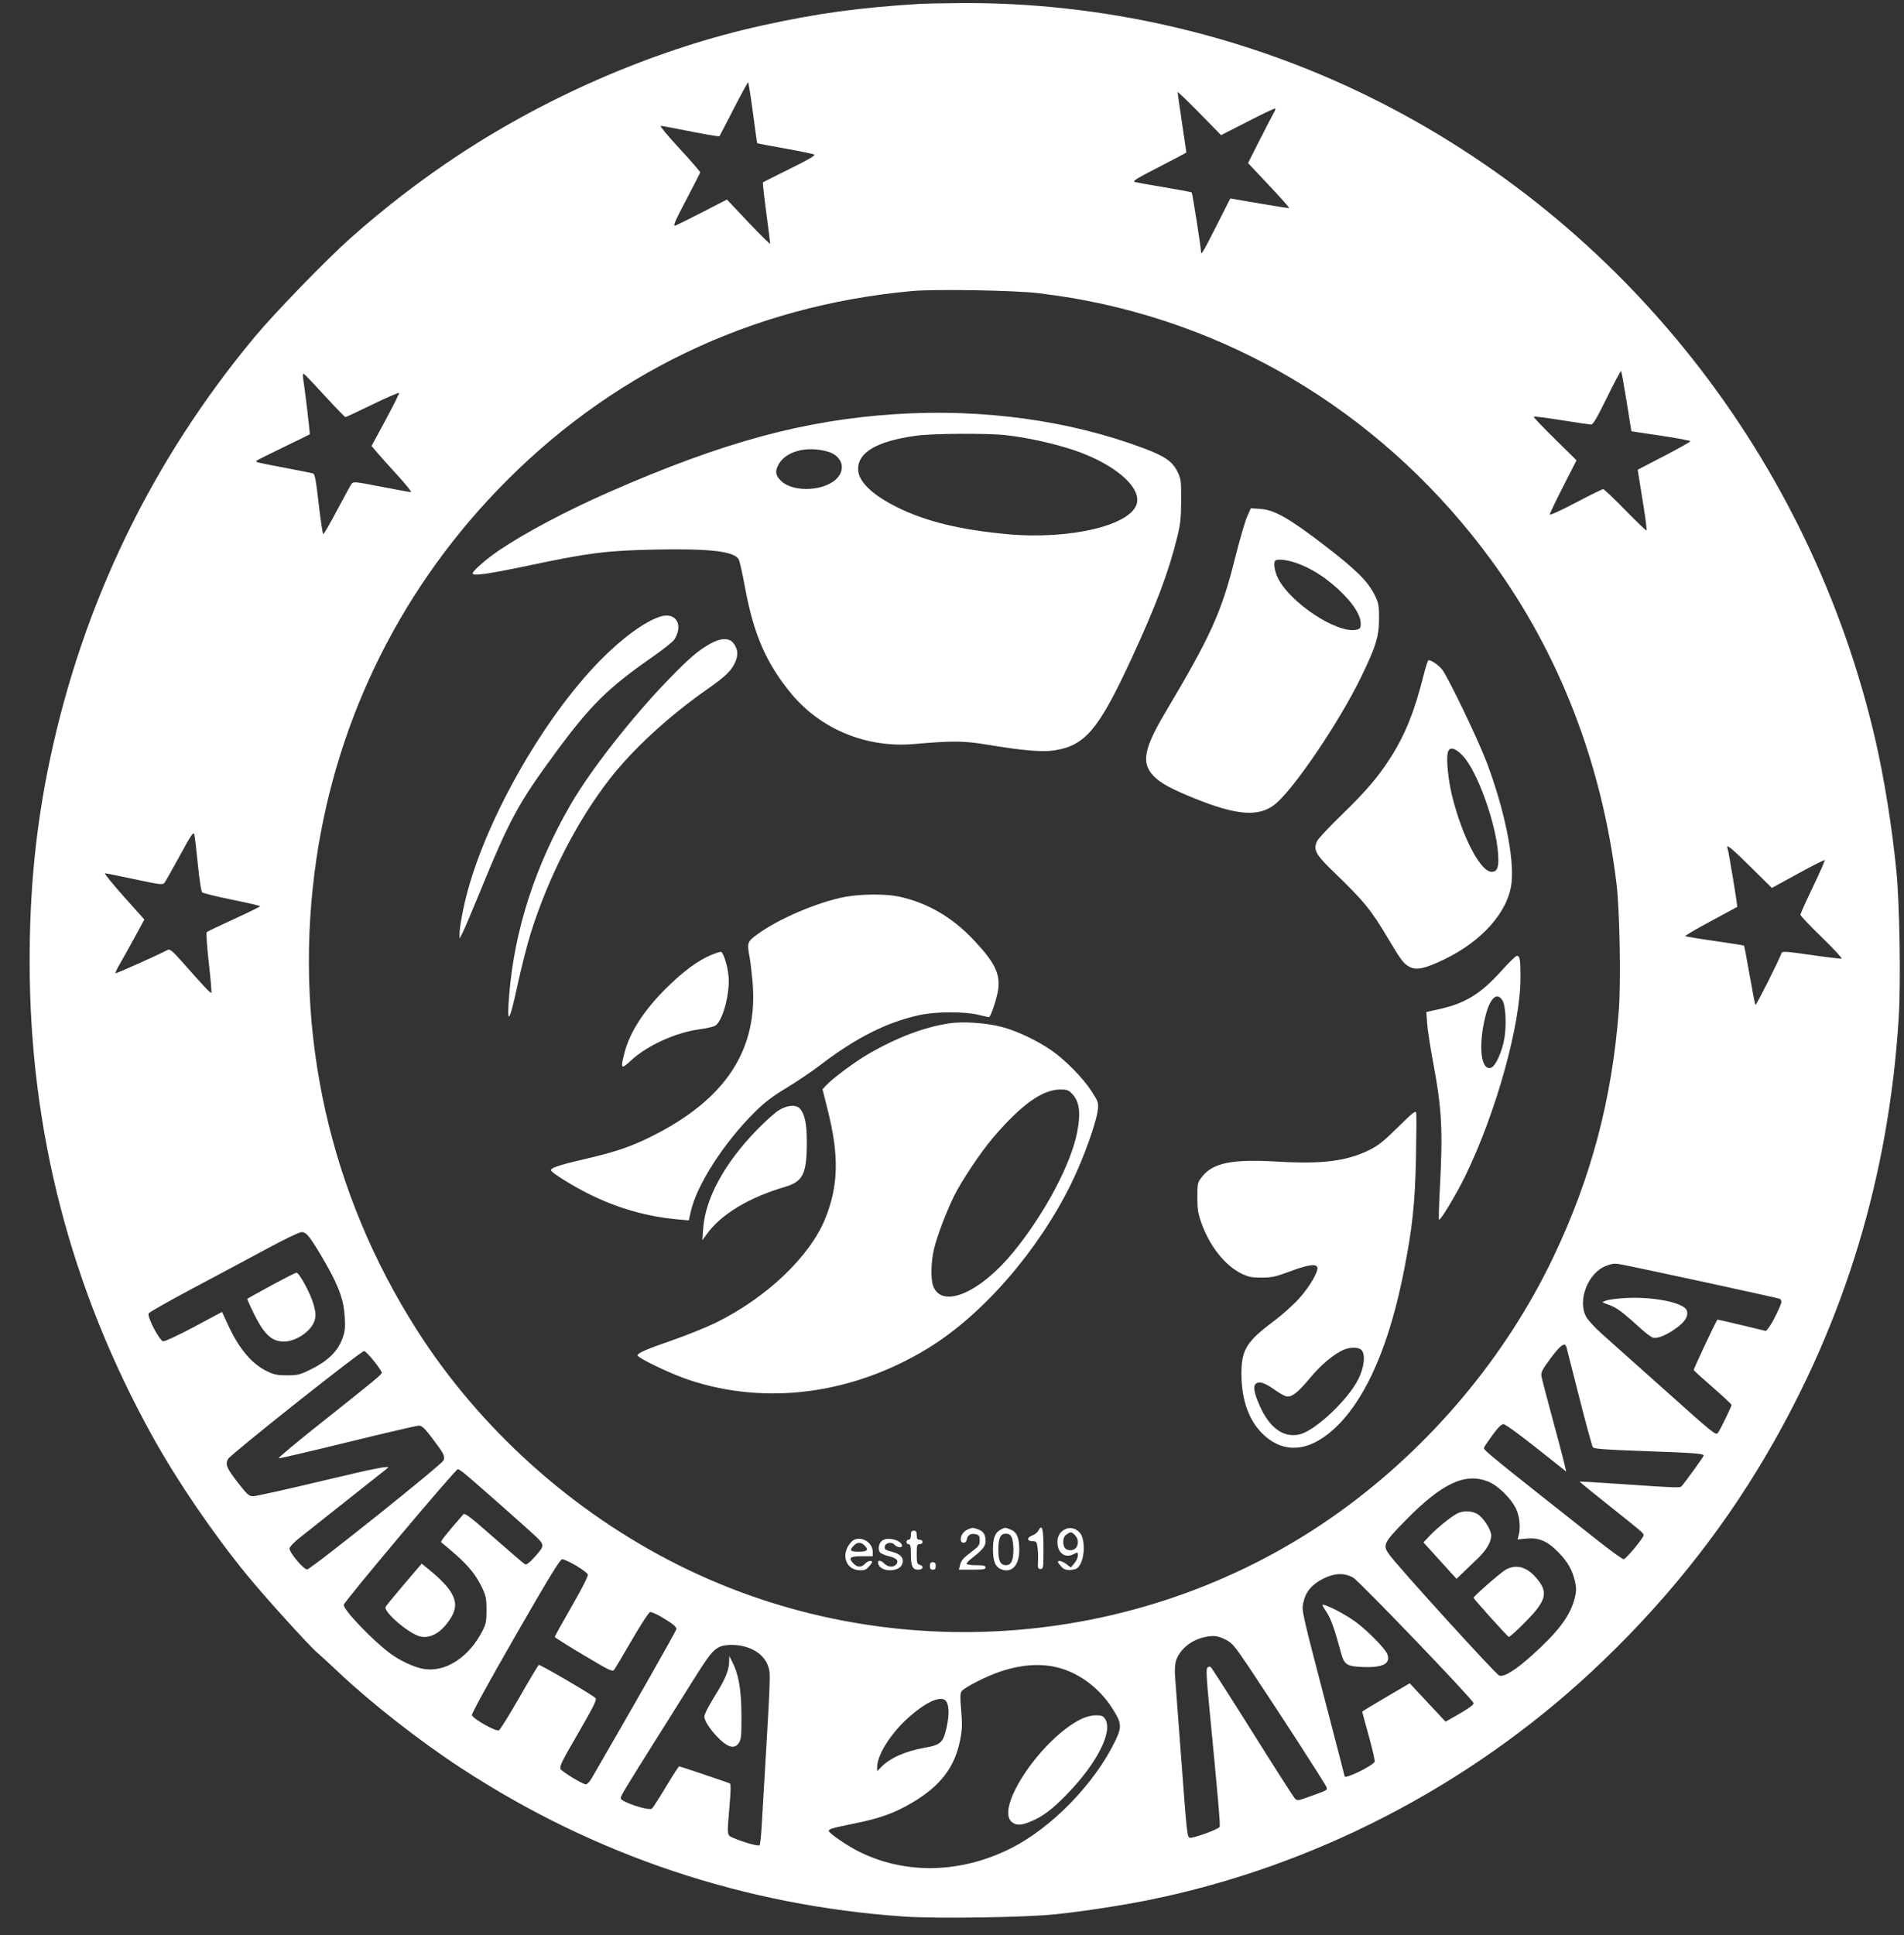 <?xml version="1.0" encoding="UTF-8"?> <svg xmlns="http://www.w3.org/2000/svg" width="62" height="63" viewBox="0 0 62 63" fill="none"><rect x="0" y="0" width="62" height="63" fill="#333333" stroke="none"/> <path fill-rule="evenodd" clip-rule="evenodd" d="M29.97 0.125C27.948 0.251 26.656 0.427 24.826 0.828C21.459 1.567 17.956 3.058 14.96 5.028C13.727 5.839 12.54 6.751 11.406 7.758C10.635 8.444 8.947 10.183 8.303 10.957C4.957 14.973 2.701 19.628 1.624 24.735C1.171 26.884 0.964 28.948 0.965 31.313C0.967 36.802 2.301 41.954 4.967 46.762C5.774 48.218 6.916 49.894 8.04 51.272C8.605 51.964 10.076 53.589 10.327 53.797C10.402 53.859 10.718 54.15 11.03 54.444C12.105 55.457 13.67 56.681 15.016 57.56C19.366 60.403 24.238 62.034 29.445 62.392C30.51 62.465 33.396 62.421 34.376 62.317C35.33 62.216 36.555 62.027 37.456 61.843C42.764 60.76 47.795 58.163 51.803 54.441C54.091 52.316 55.997 49.954 57.516 47.363C60.081 42.986 61.507 38.278 61.829 33.121C61.898 32.003 61.858 29.443 61.755 28.381C61.614 26.942 61.354 25.32 61.06 24.053C58.942 14.929 52.86 7.216 44.57 3.142C40.444 1.114 35.834 0.062 31.241 0.101C30.673 0.106 30.101 0.117 29.97 0.125ZM24.517 3.666C24.587 4.206 24.652 4.655 24.659 4.663C24.667 4.671 25.07 4.748 25.556 4.833C26.041 4.919 26.471 5.008 26.51 5.03C26.561 5.059 26.334 5.193 25.723 5.494C25.25 5.726 24.855 5.926 24.843 5.937C24.832 5.947 24.881 6.39 24.952 6.921C25.023 7.451 25.08 7.907 25.079 7.934C25.078 7.961 24.761 7.649 24.374 7.24L23.671 6.496L22.879 6.904C22.443 7.129 22.042 7.327 21.987 7.345C21.906 7.371 21.975 7.209 22.338 6.517C22.587 6.043 22.795 5.638 22.801 5.615C22.807 5.593 22.504 5.243 22.128 4.837C21.752 4.431 21.476 4.099 21.514 4.099C21.553 4.099 21.796 4.142 22.055 4.194C22.86 4.356 23.413 4.453 23.427 4.434C23.435 4.425 23.642 4.026 23.887 3.549C24.132 3.072 24.345 2.682 24.36 2.682C24.375 2.682 24.445 3.125 24.517 3.666ZM40.634 3.954C41.113 3.708 41.515 3.517 41.528 3.53C41.54 3.543 41.519 3.604 41.481 3.667C41.443 3.73 41.239 4.125 41.026 4.545L40.64 5.309L41.324 6.035C41.701 6.435 41.995 6.767 41.979 6.773C41.962 6.78 41.524 6.712 41.006 6.622L40.063 6.46L39.628 7.319C39.179 8.206 39.109 8.325 39.109 8.198C39.109 8.071 38.83 6.289 38.806 6.265C38.794 6.252 38.401 6.178 37.932 6.1C37.464 6.021 37.027 5.944 36.961 5.927C36.862 5.902 36.99 5.821 37.737 5.437C38.229 5.185 38.632 4.971 38.632 4.963C38.632 4.955 38.567 4.521 38.489 3.999C38.41 3.476 38.346 3.027 38.346 3C38.345 2.974 38.664 3.278 39.054 3.676L39.762 4.4L40.634 3.954ZM33.812 9.544C34.166 9.588 34.649 9.657 34.885 9.697C40.362 10.628 45.21 13.657 48.565 18.243C50.773 21.262 52.164 24.856 52.639 28.772C52.743 29.621 52.785 31.981 52.713 32.902C52.489 35.792 51.813 38.339 50.587 40.913C49.036 44.168 46.583 47.091 43.611 49.225C37.352 53.719 28.978 54.391 22.096 50.951C18.638 49.223 15.616 46.506 13.565 43.281C10.738 38.837 9.578 33.661 10.239 28.43C10.833 23.723 12.891 19.406 16.175 15.978C19.812 12.183 24.446 9.954 29.703 9.474C30.439 9.407 33.069 9.451 33.812 9.544ZM52.968 13.072L53.123 14.04L54.085 14.184C54.615 14.263 55.048 14.344 55.048 14.363C55.048 14.382 54.661 14.599 54.188 14.845L53.329 15.292L53.361 15.498C53.378 15.61 53.449 16.051 53.518 16.476C53.587 16.901 53.63 17.257 53.615 17.267C53.599 17.277 53.287 16.979 52.922 16.604C52.556 16.229 52.233 15.923 52.203 15.923C52.173 15.923 51.77 16.122 51.307 16.366C50.845 16.61 50.466 16.783 50.466 16.75C50.466 16.717 50.662 16.306 50.901 15.837L51.336 14.984L50.627 14.286C50.237 13.903 49.928 13.578 49.941 13.564C49.955 13.55 50.363 13.602 50.848 13.679C51.334 13.757 51.769 13.82 51.814 13.821C51.875 13.822 52.016 13.58 52.33 12.937C52.568 12.45 52.774 12.064 52.788 12.078C52.801 12.092 52.882 12.539 52.968 13.072ZM10.573 12.881C10.923 13.264 11.228 13.577 11.249 13.577C11.271 13.577 11.67 13.392 12.135 13.164C12.601 12.937 12.988 12.77 12.995 12.792C13.003 12.814 12.804 13.212 12.554 13.676L12.099 14.519L12.278 14.73C12.376 14.846 12.679 15.184 12.951 15.481C13.223 15.777 13.416 16.02 13.382 16.02C13.347 16.02 12.911 15.941 12.413 15.844C11.544 15.675 11.505 15.672 11.444 15.757C11.409 15.806 11.197 16.194 10.973 16.617C10.748 17.041 10.548 17.388 10.528 17.388C10.507 17.388 10.44 16.949 10.379 16.412C10.29 15.632 10.253 15.431 10.193 15.412C10.152 15.4 9.764 15.322 9.33 15.239C8.302 15.043 8.307 15.044 8.357 14.998C8.381 14.976 8.776 14.777 9.235 14.557C9.694 14.336 10.077 14.148 10.086 14.139C10.101 14.124 9.944 12.796 9.874 12.338C9.857 12.225 9.864 12.156 9.891 12.167C9.916 12.177 10.223 12.498 10.573 12.881ZM29.148 13.483C26.167 13.678 23.541 14.393 19.829 16.021C18.464 16.62 17.09 17.348 16.25 17.916C15.844 18.192 15.391 18.586 15.391 18.665C15.391 18.76 15.871 18.693 17.207 18.412C19.177 17.997 19.739 17.925 21.29 17.892C23.12 17.852 23.932 17.948 24.059 18.219C24.09 18.286 24.182 18.701 24.263 19.14C24.543 20.658 24.959 21.608 25.771 22.587C26.73 23.742 28.222 24.354 29.755 24.222C31.046 24.111 31.372 24.114 32.165 24.245C33.342 24.439 33.946 24.489 34.342 24.427C35.341 24.268 35.778 23.746 36.844 21.442C37.644 19.712 38.057 18.614 38.334 17.486C38.439 17.058 38.46 16.86 38.462 16.289C38.464 15.654 38.456 15.588 38.345 15.361C38.18 15.024 37.932 14.851 37.241 14.592C34.817 13.684 31.998 13.297 29.148 13.483ZM32.752 14.166C33.449 14.244 34.307 14.433 34.969 14.654C36.243 15.081 37.132 15.819 37.025 16.364C36.883 17.092 34.86 17.581 32.786 17.388C31.247 17.245 30.128 16.97 29.206 16.509C28.378 16.094 27.942 15.666 27.942 15.267C27.942 14.719 28.567 14.36 29.827 14.185C30.369 14.11 32.14 14.098 32.752 14.166ZM26.96 14.704C27.392 14.831 27.546 15.221 27.287 15.535C26.918 15.985 25.849 16.055 25.436 15.657C25.254 15.481 25.231 15.358 25.341 15.141C25.568 14.692 26.27 14.503 26.96 14.704ZM40.61 16.818C40.543 16.967 40.362 17.59 40.209 18.203C39.773 19.939 39.425 20.704 37.947 23.192C37.245 24.373 37.158 24.836 37.561 25.258C37.782 25.49 38.12 25.675 38.886 25.986C40.287 26.554 41.002 26.604 41.531 26.172C42.138 25.676 43.597 23.521 44.303 22.079C44.801 21.061 44.907 20.717 44.906 20.124C44.906 19.71 44.891 19.63 44.767 19.378C44.544 18.925 44.166 18.551 43.129 17.754C41.979 16.871 41.496 16.596 41.039 16.567L40.731 16.546L40.61 16.818ZM42.118 18.298C42.674 18.467 43.266 18.85 43.764 19.365C44.123 19.736 44.31 20.059 44.31 20.31C44.31 20.435 44.287 20.471 44.188 20.496C43.563 20.657 41.975 19.608 41.597 18.785C41.497 18.566 41.464 18.316 41.527 18.252C41.582 18.195 41.849 18.216 42.118 18.298ZM21.5 20.073C20.995 20.231 20.247 20.78 19.519 21.525C17.725 23.361 15.901 26.539 15.231 28.995C15.088 29.516 14.961 30.189 14.964 30.402L14.966 30.556L15.063 30.367C15.117 30.263 15.359 29.692 15.603 29.097C16.603 26.65 16.872 26.155 18.12 24.462C19.232 22.955 19.799 22.395 21.221 21.405C21.58 21.155 21.91 20.894 21.954 20.824C22.266 20.337 22.009 19.913 21.5 20.073ZM23.127 20.956C22.727 21.181 22.434 21.433 21.753 22.137C20.57 23.361 19.233 25.068 18.592 26.173C17.432 28.172 16.754 30.265 16.582 32.374C16.498 33.41 16.581 33.326 16.843 32.109C16.97 31.523 17.167 30.745 17.282 30.379C17.856 28.548 18.798 26.711 19.859 25.352C20.611 24.388 21.773 23.318 23.008 22.453C23.63 22.017 23.817 21.837 23.942 21.551C24.048 21.313 24.029 21.128 23.879 20.933C23.743 20.756 23.465 20.765 23.127 20.956ZM46.367 21.944C46.07 23.135 45.763 23.905 45.286 24.655C44.884 25.287 44.495 25.743 43.689 26.526C43.292 26.911 42.935 27.291 42.895 27.37C42.755 27.648 42.835 27.81 43.371 28.328C44.43 29.35 44.633 29.597 45.217 30.58C45.628 31.271 45.718 31.388 45.915 31.483C46.134 31.59 46.41 31.529 47.018 31.238C48.26 30.643 49.111 29.681 49.219 28.749C49.315 27.927 48.985 26.331 48.403 24.796C48.12 24.051 47.14 22.015 46.957 21.792C46.838 21.647 46.611 21.492 46.519 21.492C46.497 21.492 46.429 21.696 46.367 21.944ZM47.632 24.603C48.105 25.101 48.714 26.793 48.783 27.799C48.813 28.233 48.759 28.381 48.572 28.381C48.209 28.381 47.621 27.255 47.288 25.923C47.159 25.407 47.09 24.724 47.144 24.502C47.195 24.297 47.377 24.334 47.632 24.603ZM6.443 28.141C6.489 28.609 6.551 29.017 6.58 29.047C6.61 29.077 7.048 29.186 7.553 29.288C8.058 29.39 8.471 29.486 8.471 29.501C8.471 29.517 8.09 29.704 7.624 29.917C7.158 30.13 6.758 30.321 6.734 30.342C6.709 30.365 6.735 30.773 6.799 31.338C6.858 31.865 6.896 32.307 6.883 32.32C6.858 32.346 6.651 32.127 5.967 31.351C5.64 30.98 5.532 30.886 5.471 30.918C5.184 31.073 3.777 31.702 3.759 31.684C3.747 31.671 3.812 31.533 3.904 31.377C3.995 31.221 4.212 30.832 4.386 30.514L4.701 29.935L4.029 29.183C3.659 28.769 3.386 28.43 3.421 28.43C3.456 28.43 3.893 28.518 4.391 28.624C5.239 28.805 5.302 28.812 5.36 28.734C5.394 28.688 5.619 28.289 5.859 27.849C6.236 27.157 6.3 27.064 6.327 27.168C6.345 27.235 6.397 27.673 6.443 28.141ZM57.012 28.229L57.697 28.906L58.545 28.442C59.012 28.186 59.404 27.988 59.417 28.002C59.43 28.015 59.258 28.407 59.034 28.873C58.81 29.339 58.627 29.746 58.627 29.778C58.627 29.811 58.94 30.141 59.324 30.512C59.707 30.884 59.996 31.196 59.966 31.206C59.936 31.216 59.49 31.163 58.974 31.088C58.19 30.975 58.033 30.964 58.014 31.021C57.949 31.222 57.187 32.738 57.164 32.714C57.148 32.698 57.063 32.262 56.973 31.745C56.883 31.228 56.801 30.796 56.791 30.785C56.78 30.774 56.352 30.706 55.839 30.633C55.327 30.561 54.895 30.489 54.88 30.474C54.866 30.459 55.236 30.242 55.702 29.992C56.169 29.742 56.559 29.531 56.569 29.524C56.588 29.509 56.292 27.715 56.253 27.612C56.194 27.453 56.38 27.604 57.012 28.229ZM27.537 29.193C26.669 29.354 25.392 29.891 24.704 30.386C24.326 30.658 24.32 30.675 24.411 31.17C24.438 31.314 24.48 31.673 24.506 31.969C24.694 34.163 23.64 35.78 21.237 36.984C20.546 37.331 20.054 37.498 19.027 37.736C18.179 37.932 17.899 38.029 17.948 38.11C18.003 38.201 18.595 38.572 19.09 38.825C20.047 39.315 21.035 39.603 22.072 39.696L22.43 39.728L22.494 39.441C22.688 38.572 23.581 37.186 24.588 36.193C24.903 35.882 25.166 35.682 25.606 35.418C25.933 35.222 26.441 34.879 26.735 34.654C27.885 33.776 28.886 33.274 29.946 33.044C30.481 32.928 31.419 32.926 31.874 33.04C32.055 33.085 32.209 33.117 32.215 33.109C32.298 33.016 32.493 32.391 32.512 32.156C32.552 31.654 32.37 31.305 31.694 30.588C31.002 29.854 30.188 29.384 29.268 29.186C28.857 29.097 28.04 29.101 27.537 29.193ZM23.147 31.093C22.731 31.268 22.258 31.616 21.725 32.139C20.981 32.87 20.504 33.602 20.334 34.276C20.2 34.807 20.218 34.828 20.552 34.519C21.075 34.034 22.01 33.61 22.781 33.508C23.008 33.478 23.239 33.424 23.294 33.388C23.538 33.23 23.778 32.321 23.723 31.768C23.689 31.434 23.558 31.013 23.48 30.988C23.454 30.98 23.304 31.027 23.147 31.093ZM48.887 31.609C48.207 32.363 47.711 32.666 46.844 32.857L46.446 32.945L46.472 33.314C46.486 33.517 46.574 34.089 46.667 34.586C46.953 36.116 46.988 36.782 46.884 38.733C46.857 39.253 46.845 39.69 46.858 39.703C46.903 39.748 47.426 38.876 47.728 38.254C48.721 36.206 49.512 33.358 49.512 31.825C49.512 31.238 49.492 31.117 49.392 31.117C49.358 31.117 49.13 31.338 48.887 31.609ZM48.922 32.563C49.029 32.73 49.063 33.345 48.989 33.792C48.917 34.231 48.7 34.711 48.553 34.759C48.219 34.867 48.13 34.045 48.37 33.081C48.517 32.492 48.742 32.281 48.922 32.563ZM30.883 33.318C30.08 33.447 29.254 33.757 28.352 34.267C27.886 34.531 27.118 35.096 26.898 35.337L26.784 35.461L26.956 36.148C27.326 37.621 27.304 38.595 26.875 39.663C26.379 40.9 24.959 42.251 23.305 43.061C23.008 43.207 22.38 43.461 21.91 43.625C21.039 43.929 20.813 44.025 20.759 44.114C20.717 44.184 21.792 44.704 22.406 44.912C24.924 45.762 27.75 45.395 30.206 43.899C31.992 42.811 33.807 40.725 34.889 38.517C35.285 37.709 35.704 36.54 35.75 36.113C35.774 35.898 35.759 35.855 35.537 35.513C35.268 35.096 34.688 34.507 34.249 34.201C33.779 33.874 33.116 33.56 32.622 33.431C32.108 33.295 31.332 33.245 30.883 33.318ZM34.908 35.604C35.151 35.853 35.2 36.232 35.073 36.873C34.864 37.92 34.006 39.528 32.998 40.76C31.916 42.082 30.69 42.61 30.393 41.882C30.3 41.653 30.313 41.063 30.421 40.629C30.527 40.207 30.819 39.439 31.066 38.938C31.311 38.44 31.94 37.5 32.343 37.029C33.258 35.961 33.937 35.474 34.519 35.468C34.736 35.466 34.793 35.486 34.908 35.604ZM25.337 36.159C25.208 36.244 24.898 36.525 24.648 36.782C23.594 37.864 22.97 39.009 22.899 39.985L22.871 40.376L23.016 40.175C23.481 39.53 24.374 38.99 25.552 38.641C26.153 38.463 26.272 38.222 26.272 37.178C26.272 36.584 26.207 36.271 26.048 36.091C25.92 35.947 25.613 35.976 25.337 36.159ZM45.522 36.694C45.061 37.149 44.877 37.297 44.591 37.437C43.854 37.8 43.058 37.901 41.602 37.815C40.112 37.728 39.493 37.854 39.135 38.316C38.995 38.496 38.989 38.524 38.989 38.976C38.989 39.374 39.011 39.507 39.127 39.829C39.396 40.578 39.904 41.213 40.437 41.466C40.66 41.572 40.774 41.594 41.089 41.592C41.414 41.59 41.552 41.559 42.016 41.386C42.586 41.173 42.85 41.133 42.895 41.253C42.943 41.381 42.649 41.887 42.304 42.27C42.118 42.477 41.743 42.812 41.473 43.014C40.583 43.678 40.42 43.947 40.425 44.749C40.431 45.595 40.674 46.261 41.138 46.699C41.847 47.368 42.712 47.257 43.577 46.386C44.529 45.426 45.253 43.726 45.72 41.353C45.995 39.952 46.079 39.156 46.109 37.664C46.124 36.925 46.127 36.277 46.116 36.223C46.1 36.143 45.995 36.226 45.522 36.694ZM10.083 40.291C10.271 40.535 10.735 41.331 10.904 41.695C11.126 42.176 11.201 42.454 11.226 42.892C11.245 43.24 11.232 43.354 11.145 43.59C10.998 43.987 10.675 44.303 10.152 44.564C9.77 44.754 9.705 44.771 9.354 44.772C9.039 44.773 8.925 44.751 8.702 44.643C8.195 44.4 7.779 43.904 7.416 43.111L7.231 42.708L6.322 43.194C5.818 43.463 5.369 43.673 5.315 43.665C5.191 43.645 4.782 42.861 4.841 42.755C4.862 42.716 5.532 42.338 6.329 41.914C7.127 41.491 8.209 40.912 8.734 40.629C9.259 40.345 9.746 40.111 9.816 40.11C9.908 40.108 9.982 40.158 10.083 40.291ZM52.882 41.18C53.75 41.353 57.924 42.26 57.961 42.283C57.986 42.299 58.007 42.344 58.007 42.383C58.007 42.477 57.709 43.081 57.594 43.221L57.505 43.329L56.718 43.139C56.285 43.035 55.928 42.954 55.924 42.958C55.872 43.019 55.142 44.573 55.153 44.6C55.16 44.621 55.441 44.876 55.776 45.167C56.11 45.458 56.384 45.715 56.384 45.737C56.384 45.788 56.008 46.56 55.942 46.643C55.871 46.734 55.84 46.71 54.123 45.173C53.276 44.416 52.398 43.633 52.173 43.433C51.947 43.233 51.713 42.98 51.653 42.871C51.355 42.332 51.713 41.423 52.309 41.205C52.535 41.123 52.585 41.121 52.882 41.18ZM8.829 41.85C8.409 42.079 8.059 42.272 8.051 42.281C8.043 42.289 8.134 42.495 8.253 42.738C8.597 43.44 8.847 43.675 9.245 43.673C9.647 43.671 10.143 43.329 10.244 42.986C10.29 42.83 10.285 42.741 10.216 42.481C10.124 42.133 9.743 41.424 9.651 41.431C9.619 41.434 9.249 41.622 8.829 41.85ZM52.805 42.264C52.582 42.281 52.346 42.317 52.28 42.344C52.167 42.391 52.166 42.396 52.256 42.428C52.554 42.534 52.649 42.586 52.871 42.763C53.005 42.871 53.25 43.085 53.415 43.238C53.58 43.392 53.769 43.532 53.834 43.548C53.98 43.586 54.301 43.448 54.613 43.214C54.876 43.016 54.976 42.85 54.934 42.68C54.866 42.4 53.784 42.189 52.805 42.264ZM51.009 43.857C51.023 43.904 51.21 44.642 51.427 45.496C51.643 46.351 51.843 47.08 51.871 47.116C51.91 47.167 52.284 47.195 53.497 47.237C55.166 47.296 55.477 47.319 55.477 47.385C55.477 47.419 54.896 48.224 54.756 48.384C54.708 48.44 54.563 48.434 52.838 48.315C52.075 48.263 51.445 48.225 51.438 48.232C51.432 48.239 51.869 48.596 52.41 49.025C53.453 49.853 53.521 49.911 53.521 49.977C53.521 50.063 52.944 50.758 52.873 50.758C52.832 50.758 52.483 50.51 52.098 50.205C48.611 47.454 48.319 47.217 48.319 47.138C48.319 47.118 48.441 46.935 48.589 46.732C48.776 46.475 48.89 46.361 48.959 46.362C49.014 46.362 49.487 46.704 50.013 47.123C50.538 47.541 50.98 47.892 50.996 47.902C51.012 47.913 50.845 47.257 50.624 46.445C50.404 45.633 50.211 44.898 50.196 44.812C50.172 44.675 50.208 44.603 50.496 44.214C50.817 43.781 50.96 43.682 51.009 43.857ZM44.331 43.946C44.469 44.087 44.428 44.495 44.237 44.885C43.906 45.564 42.818 46.586 42.309 46.698C41.792 46.812 41.339 46.483 41.02 45.764C40.836 45.348 40.797 45.128 40.894 45.046C41 44.956 41.185 45.014 41.498 45.237C41.644 45.341 41.816 45.44 41.88 45.455C42.055 45.498 42.255 45.345 42.661 44.856C43.013 44.432 43.424 44.087 43.747 43.943C43.958 43.85 44.238 43.851 44.331 43.946ZM12.179 44.309C12.317 44.484 12.431 44.652 12.431 44.683C12.432 44.746 12.306 44.851 10.377 46.383C9.634 46.972 9.049 47.462 9.077 47.472C9.104 47.481 10.115 47.246 11.323 46.949C12.53 46.653 13.573 46.41 13.641 46.41C13.738 46.41 13.827 46.494 14.069 46.813C14.456 47.323 14.496 47.4 14.442 47.543C14.394 47.672 10.145 51.068 10.003 51.091C9.899 51.108 9.426 50.548 9.426 50.409C9.426 50.364 9.56 50.219 9.724 50.087C9.946 49.909 12.492 47.892 12.619 47.794C12.752 47.691 12.246 47.79 10.487 48.21C9.339 48.485 8.33 48.709 8.245 48.708C8.108 48.707 8.051 48.656 7.756 48.279C7.383 47.802 7.327 47.67 7.426 47.496C7.515 47.341 11.768 43.968 11.858 43.981C11.896 43.987 12.04 44.135 12.179 44.309ZM15.087 47.937C15.272 48.079 17.152 49.736 17.459 50.029C17.738 50.294 17.734 50.33 17.396 50.701C17.226 50.888 17.14 50.949 17.09 50.92C17.051 50.898 16.598 50.509 16.082 50.056C15.309 49.376 15.134 49.243 15.086 49.299C14.451 50.032 14.331 50.185 14.373 50.213C14.4 50.231 14.597 50.397 14.811 50.583C15.261 50.973 15.524 51.303 15.711 51.713C15.825 51.961 15.844 52.066 15.843 52.42C15.842 52.773 15.823 52.872 15.716 53.082C15.264 53.967 14.484 54.464 13.766 54.325C13.456 54.264 13.02 54.059 12.701 53.822C12.133 53.401 11.192 52.418 11.192 52.246C11.192 52.155 14.832 47.827 14.909 47.827C14.928 47.827 15.008 47.877 15.087 47.937ZM48.442 48.224C48.768 48.348 49.202 48.769 49.369 49.122C49.485 49.367 49.52 49.737 49.452 49.985L49.416 50.116L49.678 50.089C50.064 50.048 50.333 50.144 50.64 50.431C50.974 50.744 51.153 51.011 51.249 51.343C51.343 51.669 51.345 51.798 51.255 52.106C51.1 52.642 50.711 53.148 49.881 53.892C49.349 54.37 48.99 54.593 48.823 54.55C48.722 54.524 45.531 51.014 45.237 50.606C45.015 50.299 45.051 50.225 45.778 49.485C46.952 48.291 47.697 47.938 48.442 48.224ZM47.436 49.278C47.223 49.395 46.796 49.743 46.56 49.991L46.352 50.211L46.89 50.804L47.428 51.398L47.647 51.188C47.767 51.073 47.98 50.869 48.12 50.734C48.403 50.462 48.558 50.198 48.558 49.988C48.558 49.803 48.311 49.414 48.117 49.293C47.929 49.175 47.634 49.169 47.436 49.278ZM31.525 49.786C31.379 49.846 31.286 49.971 31.284 50.111C31.282 50.26 31.46 50.264 31.482 50.116C31.502 49.975 31.622 49.906 31.776 49.946C31.883 49.973 31.903 50.005 31.903 50.147C31.903 50.294 31.87 50.34 31.652 50.505C31.35 50.733 31.3 50.792 31.257 50.966L31.224 51.1H31.659C32.014 51.1 32.094 51.087 32.094 51.027C32.094 50.97 32.027 50.954 31.784 50.954C31.613 50.954 31.473 50.933 31.473 50.907C31.473 50.881 31.552 50.799 31.649 50.724C31.995 50.456 32.094 50.333 32.094 50.173C32.094 49.958 32.025 49.849 31.849 49.786C31.674 49.724 31.676 49.724 31.525 49.786ZM32.576 49.801C32.4 49.9 32.336 50.069 32.334 50.431C32.332 50.827 32.415 51.02 32.617 51.093C32.955 51.213 33.191 50.949 33.191 50.453C33.191 50.069 33.115 49.882 32.924 49.8C32.732 49.719 32.721 49.719 32.576 49.801ZM33.811 49.831C33.781 49.889 33.694 49.958 33.617 49.985C33.433 50.051 33.433 50.172 33.618 50.172C33.747 50.172 33.76 50.189 33.786 50.38C33.802 50.494 33.808 50.697 33.801 50.832C33.789 51.048 33.799 51.076 33.883 51.076C33.974 51.076 33.979 51.044 33.979 50.42C33.979 49.754 33.934 49.596 33.811 49.831ZM34.718 49.767C34.54 49.834 34.432 49.994 34.432 50.194C34.432 50.554 34.676 50.738 34.96 50.593C35.095 50.524 35.1 50.526 35.1 50.637C35.1 50.701 35.048 50.815 34.985 50.89L34.87 51.027L34.72 50.914C34.638 50.852 34.536 50.808 34.493 50.816C34.428 50.829 34.435 50.854 34.533 50.971C34.623 51.078 34.691 51.11 34.829 51.11C34.927 51.11 35.042 51.081 35.085 51.044C35.275 50.883 35.352 50.367 35.238 50.031C35.164 49.815 34.921 49.691 34.718 49.767ZM29.66 49.977C29.66 50.074 29.636 50.123 29.588 50.123C29.549 50.123 29.517 50.156 29.517 50.197C29.517 50.237 29.549 50.27 29.588 50.27C29.645 50.27 29.66 50.338 29.66 50.591C29.66 50.988 29.713 51.1 29.9 51.1C30.063 51.1 30.097 50.98 29.946 50.94C29.863 50.917 29.851 50.873 29.851 50.592C29.851 50.303 29.86 50.27 29.946 50.27C29.999 50.27 30.042 50.237 30.042 50.197C30.042 50.156 29.999 50.123 29.946 50.123C29.872 50.123 29.851 50.091 29.851 49.977C29.851 49.863 29.829 49.83 29.755 49.83C29.681 49.83 29.66 49.863 29.66 49.977ZM35.005 49.977C35.181 50.157 35.096 50.465 34.869 50.465C34.696 50.465 34.623 50.384 34.623 50.19C34.623 50.081 34.656 50.007 34.729 49.955C34.865 49.857 34.89 49.859 35.005 49.977ZM32.945 50.052C32.975 50.121 33 50.296 33 50.441C33 50.799 32.927 50.954 32.756 50.954C32.576 50.954 32.506 50.807 32.509 50.437C32.512 50.064 32.578 49.928 32.756 49.928C32.853 49.928 32.905 49.962 32.945 50.052ZM27.799 50.135C27.733 50.169 27.64 50.281 27.591 50.382C27.417 50.747 27.613 51.108 27.992 51.118C28.156 51.123 28.211 51.099 28.312 50.978C28.421 50.849 28.425 50.83 28.351 50.815C28.305 50.806 28.225 50.844 28.174 50.901C28.057 51.029 27.922 51.031 27.799 50.905C27.612 50.714 27.67 50.661 28.061 50.661H28.419V50.517C28.419 50.218 28.06 49.997 27.799 50.135ZM28.753 50.135C28.621 50.206 28.568 50.428 28.657 50.537C28.686 50.574 28.818 50.63 28.95 50.662C29.204 50.725 29.279 50.811 29.182 50.93C29.099 51.032 28.913 51.02 28.801 50.905C28.672 50.774 28.563 50.776 28.598 50.91C28.667 51.183 29.277 51.19 29.377 50.92C29.449 50.727 29.332 50.586 29.039 50.514C28.832 50.463 28.798 50.439 28.81 50.35C28.828 50.22 29.043 50.181 29.133 50.292C29.198 50.372 29.373 50.397 29.373 50.326C29.373 50.157 28.954 50.028 28.753 50.135ZM28.141 50.302C28.302 50.451 28.25 50.514 27.966 50.514C27.684 50.514 27.648 50.473 27.799 50.319C27.915 50.2 28.025 50.194 28.141 50.302ZM18.757 50.966C18.953 51.08 19.125 51.211 19.14 51.257C19.156 51.309 18.96 51.696 18.615 52.296C18.312 52.822 18.064 53.269 18.065 53.288C18.066 53.308 18.489 53.574 19.005 53.881C19.897 54.411 19.946 54.434 20.009 54.345C20.046 54.294 20.305 53.856 20.585 53.373C20.865 52.889 21.128 52.487 21.17 52.479C21.212 52.471 21.384 52.546 21.552 52.646C21.92 52.866 22.024 52.952 22.024 53.036C22.024 53.085 20.631 55.537 19.258 57.904C19.2 58.005 19.118 58.087 19.077 58.087C18.972 58.087 18.256 57.65 18.249 57.582C18.236 57.456 18.28 57.369 18.856 56.373C19.343 55.529 19.442 55.326 19.391 55.278C19.264 55.158 17.581 54.176 17.544 54.2C17.522 54.213 17.238 54.689 16.913 55.257C16.588 55.824 16.288 56.307 16.246 56.33C16.156 56.38 15.405 55.958 15.367 55.836C15.352 55.79 15.932 54.733 16.78 53.258C17.886 51.335 18.238 50.758 18.309 50.758C18.359 50.758 18.561 50.852 18.757 50.966ZM30.28 50.978C30.28 51.068 30.306 51.1 30.376 51.1C30.446 51.1 30.471 51.068 30.471 50.978C30.471 50.889 30.446 50.856 30.376 50.856C30.306 50.856 30.28 50.889 30.28 50.978ZM13.165 51.567C12.854 51.933 12.581 52.265 12.558 52.306C12.47 52.467 13.342 53.21 13.699 53.278C14.046 53.345 14.396 53.127 14.683 52.667C14.987 52.179 14.799 51.772 13.953 51.083L13.732 50.902L13.165 51.567ZM49.035 51.097C48.877 51.183 47.985 51.962 47.985 52.014C47.985 52.049 49.083 53.272 49.132 53.29C49.154 53.298 49.397 53.079 49.67 52.801C50.363 52.101 50.428 51.836 50.026 51.368C49.713 51.004 49.377 50.912 49.035 51.097ZM44.062 51.357C44.258 51.467 47.985 55.349 47.985 55.444C47.985 55.504 47.809 55.629 47.397 55.863L47.072 56.047L46.488 55.423L45.905 54.798L45.131 55.251C44.706 55.499 44.358 55.712 44.358 55.722C44.358 55.732 44.456 56.094 44.575 56.525C44.694 56.956 44.779 57.328 44.765 57.352C44.676 57.499 43.785 57.929 43.785 57.825C43.785 57.816 43.551 56.909 43.264 55.81C42.358 52.338 42.381 52.442 42.445 52.153C42.517 51.82 42.717 51.581 43.078 51.397C43.447 51.208 43.773 51.195 44.062 51.357ZM43.19 52.47C43.341 52.7 43.457 53.025 43.663 53.791C43.77 54.194 43.852 54.248 44.378 54.268C45.042 54.294 45.298 54.155 45.171 53.84C45.102 53.669 44.586 53.14 44.191 52.834C43.919 52.623 43.359 52.315 43.131 52.249C43.033 52.221 43.038 52.239 43.19 52.47ZM39.907 53.375C40.128 53.488 40.2 53.573 40.697 54.315C41.659 55.755 43.179 58.105 43.2 58.188C43.223 58.278 43.221 58.278 42.644 58.486C42.258 58.625 42.24 58.627 42.16 58.542C42.115 58.493 41.492 57.519 40.776 56.377C40.06 55.235 39.451 54.285 39.423 54.266C39.395 54.247 39.346 54.258 39.315 54.29C39.272 54.336 39.286 54.625 39.373 55.522C39.675 58.651 39.74 59.405 39.715 59.471C39.684 59.553 38.801 59.869 38.73 59.824C38.657 59.778 38.643 59.635 38.463 57.232C38.37 55.996 38.281 54.818 38.266 54.614C38.247 54.374 38.258 54.18 38.296 54.061C38.411 53.704 38.762 53.407 39.191 53.303C39.496 53.23 39.653 53.245 39.907 53.375ZM24.388 53.646C24.727 53.776 24.949 54.001 25.03 54.298C25.094 54.533 25.099 54.436 24.799 59.512C24.782 59.799 24.752 60.05 24.733 60.07C24.695 60.109 24.227 59.98 23.898 59.839C23.661 59.738 23.67 59.802 23.758 58.753C23.797 58.297 23.8 58.069 23.767 58.057C23.58 57.986 22.141 57.501 22.116 57.501C22.099 57.501 21.908 57.797 21.691 58.159C21.474 58.521 21.266 58.844 21.228 58.877C21.129 58.961 20.211 58.656 20.211 58.539C20.211 58.463 20.353 58.229 21.549 56.328C21.845 55.858 22.3 55.133 22.561 54.716C23.084 53.882 23.22 53.71 23.432 53.613C23.649 53.514 24.082 53.529 24.388 53.646ZM23.744 54.087C23.741 54.351 23.625 54.644 23.34 55.107C23.198 55.335 23.045 55.605 22.998 55.705C22.918 55.879 22.918 55.898 22.994 56.062C23.039 56.158 23.176 56.346 23.3 56.482C23.668 56.884 23.915 56.966 24.063 56.733C24.136 56.619 24.147 56.491 24.143 55.817C24.137 54.985 24.053 54.505 23.843 54.096L23.747 53.91L23.744 54.087ZM34.527 54.307C35.179 54.495 35.794 54.963 36.194 55.574C36.527 56.084 36.541 56.205 36.319 56.666C35.653 58.054 34.262 59.489 32.929 60.164C31.281 60.998 29.443 61.032 27.929 60.256C27.556 60.065 26.987 59.671 26.987 59.605C26.987 59.541 27.096 59.51 27.858 59.355C28.66 59.192 29.129 59.022 29.698 58.687C30.626 58.142 31.096 57.525 31.268 56.629C31.332 56.297 31.338 56.13 31.299 55.679C31.26 55.223 31.264 55.117 31.321 55.048C31.43 54.915 32.175 54.543 32.616 54.401C33.322 54.175 33.959 54.143 34.527 54.307ZM30.804 55.374C30.904 55.498 30.915 55.819 30.831 56.203C30.717 56.728 30.642 56.802 30.118 56.894C29.48 57.007 28.987 57.226 28.692 57.528L28.562 57.661L28.563 57.52C28.567 57.134 28.987 56.459 29.542 55.951C30.13 55.412 30.644 55.177 30.804 55.374ZM35.219 55.956C33.934 56.575 32.392 58.853 32.946 59.313C33.093 59.434 33.25 59.429 33.574 59.293C33.965 59.129 34.263 58.903 34.745 58.408C35.717 57.41 36.247 56.367 35.988 55.963C35.922 55.86 35.872 55.84 35.684 55.84C35.547 55.84 35.364 55.886 35.219 55.956Z" fill="white"></path> </svg> 
